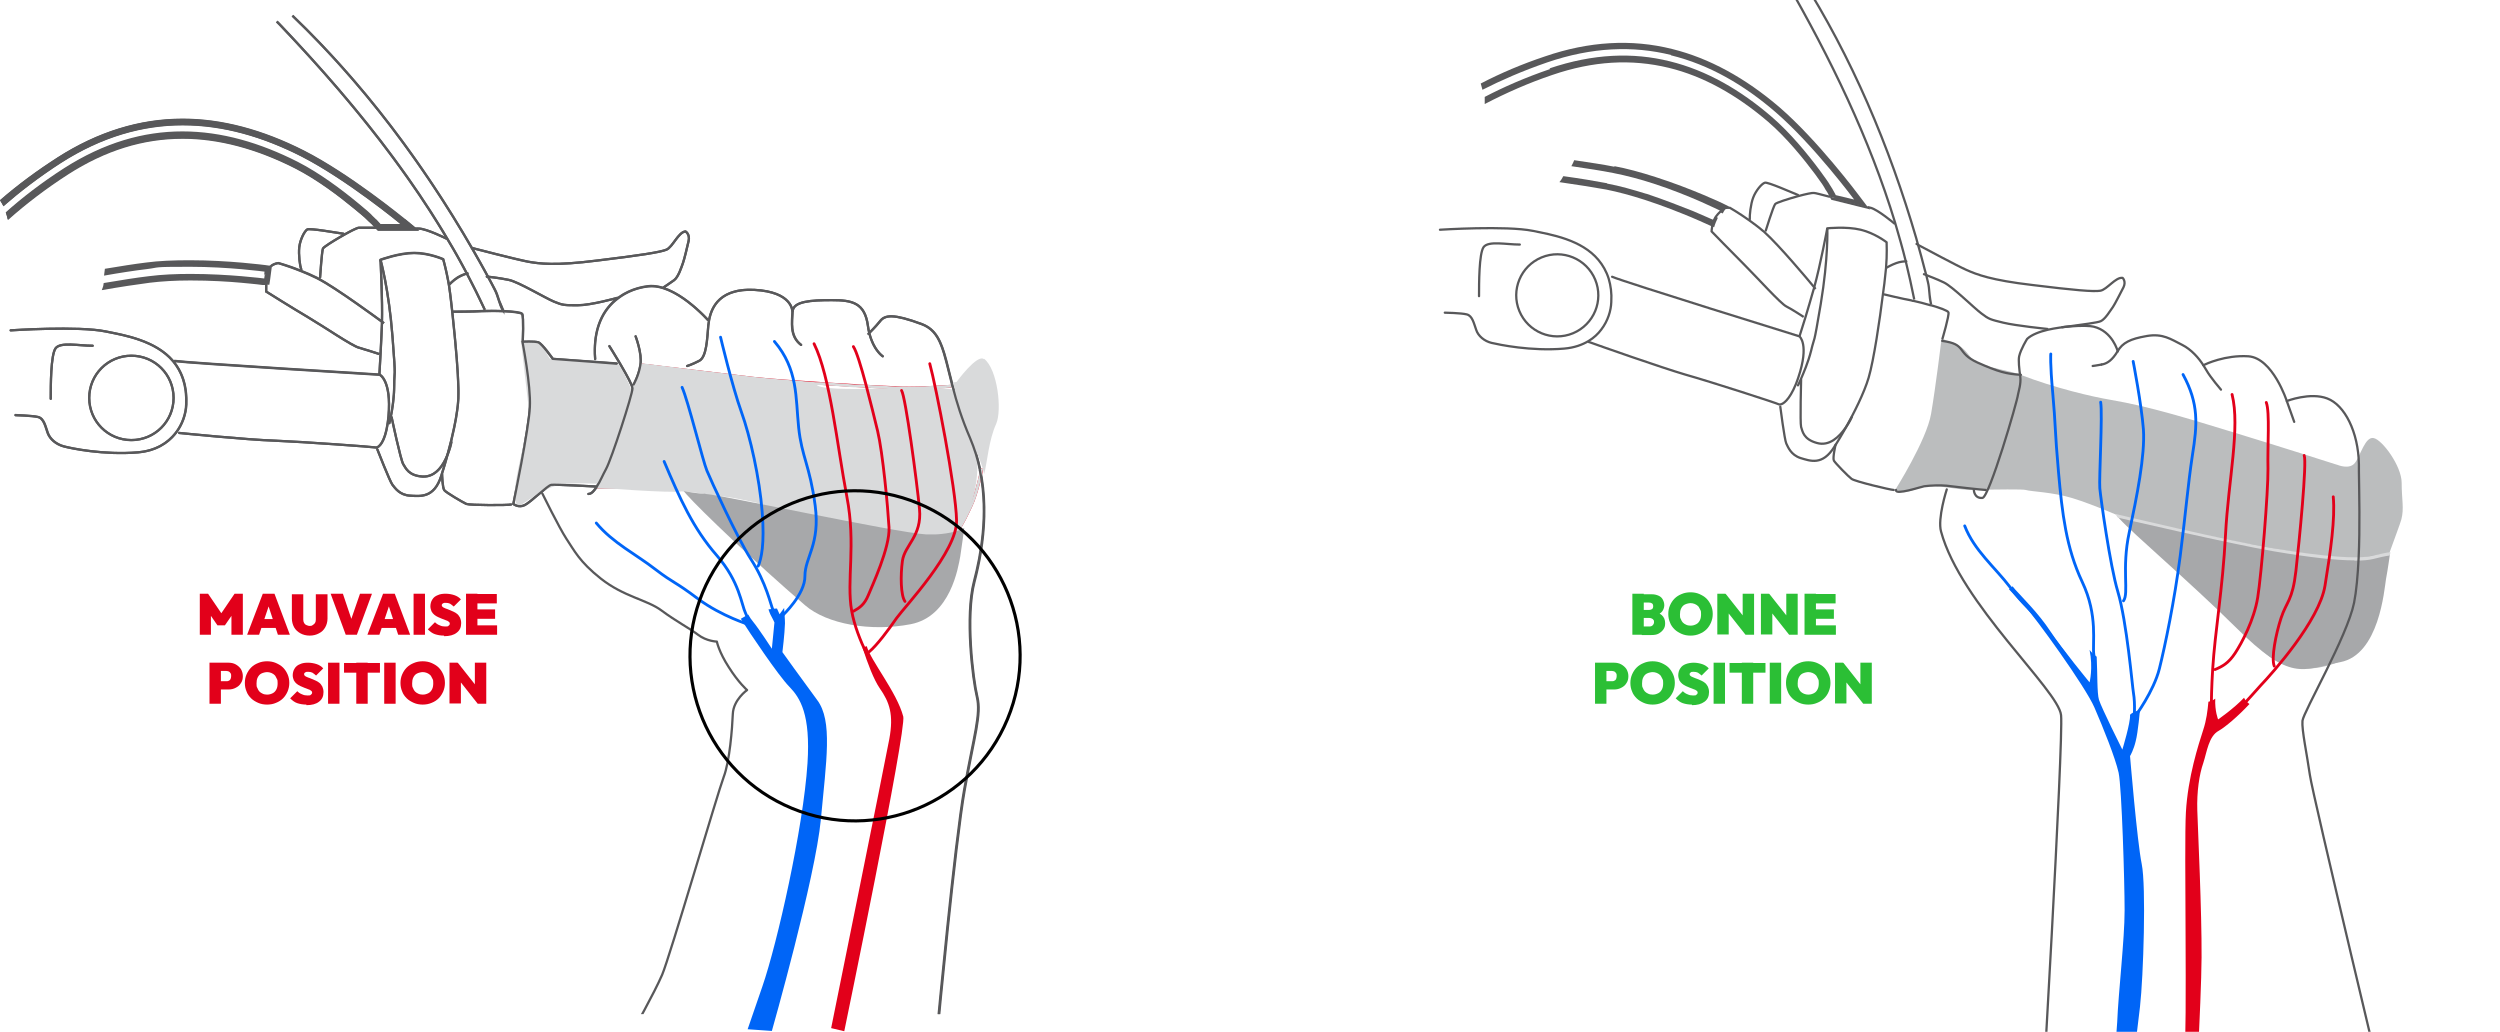 <?xml version="1.0" encoding="UTF-8"?>
<svg xmlns="http://www.w3.org/2000/svg" version="1.1" xmlns:xlink="http://www.w3.org/1999/xlink" viewBox="0 0 877.1 362">
  <defs>
    <style>
      .cls-1, .cls-2, .cls-3, .cls-4, .cls-5, .cls-6, .cls-7, .cls-8, .cls-9, .cls-10, .cls-11, .cls-12 {
        fill: none;
      }

      .cls-1, .cls-2, .cls-3, .cls-7, .cls-9, .cls-11 {
        stroke-linecap: round;
      }

      .cls-1, .cls-3, .cls-12 {
        stroke: #e2001a;
      }

      .cls-1, .cls-6, .cls-9, .cls-12 {
        stroke-width: 1px;
      }

      .cls-2, .cls-8, .cls-10, .cls-11 {
        stroke: #58585a;
      }

      .cls-2, .cls-10 {
        stroke-width: .8px;
      }

      .cls-2, .cls-11 {
        stroke-linejoin: round;
      }

      .cls-3, .cls-7 {
        stroke-width: 1px;
      }

      .cls-13 {
        fill: #e2001a;
      }

      .cls-4 {
        stroke: #000;
        stroke-width: 1.1px;
      }

      .cls-14 {
        fill: #2bbf35;
      }

      .cls-15 {
        fill: #d9dadb;
      }

      .cls-6 {
        stroke: #d9dadb;
      }

      .cls-16 {
        clip-path: url(#clippath-1);
      }

      .cls-7, .cls-9 {
        stroke: #0065f7;
      }

      .cls-17 {
        clip-path: url(#clippath-3);
      }

      .cls-18 {
        fill: #0065f7;
      }

      .cls-19 {
        fill: #bbbdbe;
      }

      .cls-8, .cls-11 {
        stroke-width: .8px;
      }

      .cls-20 {
        fill: #58585a;
      }

      .cls-21 {
        clip-path: url(#clippath-2);
      }

      .cls-22 {
        fill: #a7a8aa;
      }
    </style>
    <clipPath id="clippath-1">
      <rect class="cls-5" y="4.6" width="350.4" height="351.2"/>
    </clipPath>
    <clipPath id="clippath-2">
      <rect class="cls-5" y="4.6" width="350.4" height="351.2"/>
    </clipPath>
    <clipPath id="clippath-3">
      <rect class="cls-5" y="4.6" width="350.4" height="351.2"/>
    </clipPath>
  </defs>
  <!-- Generator: Adobe Illustrator 28.6.0, SVG Export Plug-In . SVG Version: 1.2.0 Build 709)  -->
  <g>
    <g id="Calque_1">
      <path class="cls-19" d="M681.5,118.8c1.5.8,2,1.2,3.9,1.8,5.5,1.7,4.6,5.2,9.4,7.1,3.6,1.4,10.1,2.3,14.1,3.8,12.2,4.7,25.2,7.7,31.7,8.8,13.5,2.3,27,6.5,42.7,11.3,15.8,4.8,35.8,11.2,35.8,11.2l1,.3s4.2,1.8,6.1-.7c1.9-2.4,3.6-9.4,6.6-8.7,3,.6,9.8,9.8,9.8,15.7,0,5.9.9,8.9-.1,12.8-1.1,3.9-7.1,18.3-6.5,20.8.6,2.5-2.1,18.7-7.6,24.2-5.5,5.5-22.3,12.7-34.4,1.3-12.1-11.4-41.2-40.7-41.1-42.4,0-1.7-6.2-3.7-6.2-3.7,0,0-12.2-5.4-19.5-7.6-7.2-2.2-14.5-2.3-16.5-2.9-1-.3-9.7-.2-19.4,0-3.2,0-12.3-1.6-14.2-1.6-2,0-2.5.4-5.7,1.6-3,1.2-5.9.1-6.5,0,0,0,11-17.4,12.6-26.7,1.6-9.3,3.7-26.5,3.7-26.5"/>
      <path class="cls-22" d="M749.5,182.8c1.7.5,68.3,14.7,76,12.9.3,0,3,0,3,0,0,0,6.3-1.4,10-1.4,0,0-.7,5.2-1.4,8.9-.6,3.7-2.4,26.5-16,29.1-13.6,2.7-17.2,7.2-36.9-12.4-16.2-16-35.7-32.5-40.6-37.9-.8-.9-.9-1.1-.9-1.1,0,0,5.2,1.4,6.9,1.8"/>
      <path class="cls-15" d="M826,196.6c-6.3,0-15.5-1-28.4-3.2-14.8-2.5-54.6-11.8-54.6-11.8l-.9-1.3s39.5,9.5,55.7,12.1c18.3,3,29.2,3.8,34.5,2.6,4.2-1,5.5-1.2,5.9-1.2.4,0,.5,0,.5,0l-.3,1.1s-1.4.1-5.7,1.2c-1.6.4-3.8.6-6.6.6"/>
      <path class="cls-18" d="M737.4,127.9s0,0,0,0c0,0,0,0,0,0,0,0,0,0,0,0"/>
      <path class="cls-18" d="M747.4,265.1s1.2-2.1,1.9-5.1c.8-3,1.5-11,1.5-11,0,0-3.5,1.2-3.5,1.9.2,2.6-2.7,12.1-2.7,12.1,0,0-7.3-14.6-8.2-17.5-.7-2.3-.5-9.1-.8-15.1-1-.7-1.8-1.5-2.5-2.4,1.3,6.4,0,11.4,0,11.4,0,0-9.8-11.9-13.8-18-4-6.1-9.6-11.6-12.3-14.6-.3-.4-.6-.7-.9-1.1-.4.4-.9.7-1.3,1,2.5,2.7,4.7,5,5.7,6.1,3.5,3.7,21.1,28,24.3,35.4,3.2,7.4,7.3,17.6,8.5,22.9,1.1,5.3,2.1,38.1,2.1,48.3,0,10.2-2.2,29-2.6,39.2-.5,10.2-4.3,38.4-4.3,38.4l6.9-.5s4.2-32.7,5.4-43.3c1.2-10.6,2.2-42.3.6-50.1-1.6-7.8-4.1-37.9-4.1-37.9"/>
      <path class="cls-20" d="M655.5,72.6l.7.9-13.7-3.4-.5-.9-.2-.3c.6.2,1.2.3,1.8.5,4.4,1.2,9.7,2.6,11.9,3.2"/>
      <path class="cls-20" d="M602.1,76.1l.6.3c-.5,1-1,2.2-1.3,3.3l-.6-.2c.2-.9.5-2.1,1-2.9.1-.2.2-.3.3-.5"/>
      <path class="cls-20" d="M566.4,58.3c4.3.8,9.1,2.1,14.4,3.8,12.8,4.1,24,9.4,24.1,9.5l1.8.9c-.3,0-.5.2-.8.4-.3.2-.5.4-.7.7-.3.3-.5.8-.8,1.3l-.8-.4h0s.3-.4.3-.4c0,0-11.1-5.6-23.8-9.7-4.6-1.5-9.5-2.8-14.1-3.7-4-.8-9.2-1.6-14.7-2.4.4-.7.7-1.4,1-2.1,5.3.8,10.2,1.5,14.1,2.3"/>
      <path class="cls-20" d="M563.8,64.4c4.5.8,9.2,2.2,13.8,3.6h.1c6.3,2.1,12.1,4.4,16.4,6.1,4.3,1.8,7,3.1,7.1,3.1l.6-1.3h.3c-.1.3-.2.5-.3.7-.5.8-.8,1.9-1,2.9h-.3c0-.1-.1-.1-.4-.3-2.6-1.2-5.2-2.3-6.8-3-3.9-1.6-9.8-4-16.3-6.1h0c-5-1.6-9.5-2.8-13.5-3.6-4.4-.8-10.3-1.7-16.4-2.6.4-.5.8-1,1.1-1.6,0-.2.2-.3.3-.5,5.8.8,11.2,1.7,15.4,2.5"/>
      <path class="cls-20" d="M586.3,19.3c-13.3-3.3-27.7-2.8-43.5,2.6-8.7,3-16.2,6.3-22.7,9.6-.2-.7-.4-1.5-.6-2.2,7.1-3.7,14.7-6.9,22.5-9.5,15.4-5.3,30.4-6.2,44.7-2.6h0c12.9,3.2,25.6,10.1,37.7,20.5,13.3,11.5,27.3,30.2,27.9,31l3.1,4.1c-2.2-.6-7.5-2-11.9-3.2l.3-1.2,6.7,1.6s-14.2-19.1-27.5-30.6c-11.1-9.6-23.3-16.7-36.8-20h0Z"/>
      <path class="cls-20" d="M543.6,24c15.4-5.2,29.3-5.7,42.2-2.5,13,3.2,24.9,10.1,35.8,19.5,6.5,5.6,12.4,12.8,16.8,18.7,4.3,5.9,2.6,3.7,4.5,6.6l1.1,2-.3,1.2c-.6-.2-1.2-.3-1.8-.5l-.8-1.5c-.7-1-.9-1.4-1.1-1.8-.3-.5-.5-.9-3.2-4.6-3.9-5.2-9.9-12.7-16.4-18.3-11.3-9.7-23-16.1-34.9-19-13.2-3.2-26.6-2.4-40.9,2.5-8.3,2.8-16.2,6.3-23.7,10.2,0-.8,0-1.7,0-2.5,6.5-3.4,14.2-6.8,23-9.8"/>
      <circle class="cls-2" cx="546.4" cy="103.6" r="14.4" transform="translate(1.9 217) rotate(-22.5)"/>
      <path class="cls-2" d="M505.2,80.6s23.2-1.5,32.6.4c6.3,1.3,17,3,23,10.2,1.5,1.8,2.8,4,3.6,6.6.7,2.4,1.1,5,.9,8.2-.1,3-1.2,6.6-3.5,9.6-1.1,1.5-2.6,2.9-4.4,4-2.3,1.4-5.1,2.4-8.6,2.7-11.7,1-22.9-1.4-25.5-2-2.5-.6-4.7-2.4-5.4-4.6-.8-2.2-1.3-4.9-3.3-5.4-2-.5-7.7-.6-7.7-.6"/>
      <path class="cls-2" d="M533.2,85.8c-4.8,0-11-1.4-12.7.9-1.6,2.3-1.6,12.8-1.6,17.2"/>
      <path class="cls-2" d="M557.4,120s.1,0,.4.1c3.3,1.2,24.9,8.8,33.4,11.3,9.2,2.6,32.4,10.1,33,10.5,0,0,0,0,.1,0,0,0,.1,0,.2,0,.9,0,3.2-1.3,5.6-7.2.3-.7.5-1.4.8-2.2,4-11.8.4-14.5.4-14.5,0,0-61.6-19.1-65.7-20.9"/>
      <path class="cls-2" d="M672.4,85.6s.2,0,.5.3c2.5,1.3,13.8,7.4,17,8.8,3.6,1.6,8.6,3.6,23.2,5.3,14.5,1.8,21.5,2.4,23.8,2,2.3-.4,5.4-4.9,7.8-4.5,0,0,1.3,1.2.3,3.3-1.1,2.1-2.9,5.7-3.7,6.9-.9,1.2-2.7,4.3-4.3,5-1.1.5-6.7,1.2-10.3,1.7-1.9.2-3.2.4-3.2.4"/>
      <path class="cls-2" d="M718.3,115.4s-11-1.1-15.5-2.2c-4.5-1.1-5-1.2-7.6-3.2-2.6-1.9-10.1-9.4-13.2-10.9-2.3-1.1-4.9-2.1-6.2-2.6-.2,0-.3-.1-.4-.2-.2,0-.4-.1-.4-.1"/>
      <path class="cls-2" d="M624.6,142.7s1.5,11.7,2.1,12.9c.6,1.2,1.6,4,5,5.1,3.4,1,7.7,2.8,11.9-4,.1-.2.2-.4.4-.6,1-1.6,2.2-3.6,3.5-5.9,3-5.4,6.5-12.3,8.1-17.7,1.8-6.1,3.9-20.3,5-29.2.4-2.8.7-5.2.8-6.5.1-.9.2-1.9.3-2.8.4-4.7.2-9,.2-9,0,0-4.1-3.2-9.1-4.4-5-1.2-11.7-.5-11.7-.5,0,0,.4,10.3-2.3,26.5-2.7,16.1-2,10.6-3.4,16.5-1,4-2.7,7.9-3.7,10.2-.5,1.2-.9,1.9-.9,1.9"/>
      <path class="cls-2" d="M631.9,133.2s-.4,15.1,0,16.6c.5,1.5.8,4.3,5.5,5.6,4.4,1.3,7.9-2.2,10-5.2,1.5-2,2.3-3.9,2.3-3.9"/>
      <path class="cls-2" d="M668.8,91.7s0,0-.2,0c-.5,0-2,.1-3.3.6-1.7.6-3.4,1.6-3.4,1.6"/>
      <path class="cls-2" d="M664.4,171.9c-1,0-13.7-3-14.8-3.9-1.1-.8-5.7-5.5-6.2-6.4-.5-.9.6-5.6.6-5.6"/>
      <path class="cls-2" d="M681.5,118.8s2.4-8.1,2.1-9.2c-.2-.6-3-1.6-6.1-2.5,0,0-.2,0-.2,0-2.1-.6-4.3-1.2-5.8-1.5-.4,0-.7-.1-.9-.2-2.9-.5-9.5-2.1-9.5-2.1"/>
      <path class="cls-2" d="M641.8,69c-2.7-.7-4.9-1.3-5.4-1.3-.6-.1-2.9.4-5.5,1.1-3.6,1-7.7,2.3-8.1,2.8-.7.9-3.3,9.3-3.3,9.3"/>
      <path class="cls-2" d="M664.6,78.4s-5.7-4.8-8.3-5.5c-.2,0-.4-.1-.8-.2"/>
      <path class="cls-2" d="M630.8,68.4c-2-.8-10.6-4.6-11.6-4.3-1.1.3-3.2,2.8-4.1,5.2-.9,2.3-1.3,6.3-1.2,7.6"/>
      <path class="cls-10" d="M631.7-8.2c18,28.3,31.2,59.6,40.6,91.8.2.7.4,1.5.6,2.2.8,2.8,1.6,5.7,2.3,8.5.2.7.4,1.4.6,2.2.2.8.4,1.7.6,2.5.6,2.4.4,4.9,1,7.3,0,.2,0,.3.1.5-.2-1.1-.4-2.2-.5-3.2"/>
      <path class="cls-10" d="M671.6,105.1c-.9-4.5-1.9-9-3-13.5-1.1-4.5-2.4-8.9-3.7-13.4h0c-9-29.7-22.8-57.9-38.2-84.7-.2-.4-.4-.7-.6-1.1"/>
      <path class="cls-10" d="M641.1,80s-2.5,13.3-4.6,20.8c0,.2-.1.5-.2.7-.9,3.2-2,6.9-2.9,9.9-1.2,3.8-2.1,6.7-2.1,6.7"/>
      <path class="cls-10" d="M632.8,111.2s-4.1-2.7-6.1-3.7c-2-1-10.1-10-14.6-14.5-4.5-4.5-11.6-11.8-11.6-11.8,0,0,0-.8.2-1.8.2-.9.5-2.1,1-2.9.1-.2.2-.3.3-.5.4-.6,1-1.2,1.5-1.7.7-.8,1.4-1.3,1.4-1.3"/>
      <path class="cls-10" d="M637,101.4s-.2-.2-.5-.6c-2.3-2.8-12.3-14.7-17.4-19.3-.2-.2-.4-.4-.6-.5-1.6-1.4-3.3-2.6-4.8-3.7h0c-3.8-2.7-6.8-4.4-6.8-4.4,0,0-.4,0-.9,0-.5,0-1.1.1-1.7.4"/>
      <path class="cls-2" d="M773,128.1s0,0,0,0"/>
      <path class="cls-2" d="M838.4,391.8s-27-112.8-28-119.9c-1-7.1-2.9-15.9-2.6-19,.3-3.1,15.7-29.6,18.1-41.4.8-4,1.3-9.6,1.6-15.7,0,0,0,0,0,0,.5-10.6.2-22.8.1-30.5,0-.8,0-1.6,0-2.4-.2-11.4-5-20.8-11.1-23.1-6-2.3-14.2.9-14.2.9,0,0-4.9-15.1-13.5-15.7-8.1-.5-14.9,2.7-15.7,3.1"/>
      <line class="cls-2" x1="802.3" y1="140.7" x2="804.9" y2="148"/>
      <path class="cls-2" d="M737.3,127.9c-1.5.3-3.1.5-3.1.5"/>
      <path class="cls-2" d="M779.2,136.7s-3.7-4.3-5.1-6.8c-.3-.5-.7-1.1-1.1-1.8h0c-1.6-2.5-4.2-5.5-7.4-7.1-4-2-6.8-4.1-12.5-3.1-5.7,1-8.4,2.3-10.2,5.4-1.8,3-3.5,4.1-5.1,4.5-.2,0-.3,0-.5.1"/>
      <path class="cls-2" d="M715.9,398s8.1-138.3,7.2-147.1c-.9-8.8-35.3-39.2-42.1-64.4-1.3-4.6,2-14.8,2-14.8"/>
      <path class="cls-2" d="M743,123.3s-1.8-7.1-8.5-8.7c-1.2-.3-4.3-.4-7.9-.1-2.6.2-5.5.6-8.2,1.2-2.9.7-5.6,1.7-7.2,3.2,0,0-2.2,3.5-2.8,6.1-.3,1.4,0,4.4.4,7.2.3,2.4-.6,5.1-.8,6.2-.2,2.2-10.1,36.2-12.5,36.3-3,.2-3-2.9-3-2.9"/>
      <path class="cls-13" d="M787.3,244.8c-3.7,3.9-9.1,7.6-9.1,7.6,0,0-1.2-2.9-1-7.3-.7.6-1.6.9-2.4,1.1-.3,3.2-.7,6.5-1.8,9.8-1.7,5.3-5.4,16.6-6.1,29-.7,12.3.6,73.9-.6,88.6-1.2,14.7-1.8,21.2-1.8,21.2l5.3-.4s2.5-42.4,2.6-58.5c.1-16.2-1.3-45-1.5-51.6-.2-6.6.7-12.6,2.1-16.6,1.3-4,1.9-9.4,5.4-11.3,2.3-1.3,6.8-5.1,10.8-9.4-.7-.5-1.4-1.2-1.8-2"/>
      <path class="cls-3" d="M782.2,251.3c3.7-2.3,6.7-6.2,11-10.9,4-4.2,20.5-22.6,22.5-34.9,2-12.3,3.6-23.6,2.9-31.2"/>
      <path class="cls-3" d="M776,251.5s-.5-3.7.3-16.8c.8-13.1,3.5-27.9,4.5-47.1,1-19.2,5.2-37.6,2.3-49.2"/>
      <path class="cls-3" d="M797.9,233.7c-1.1-2.7.5-11.1,2.4-16.9,1.9-5.8,4-6,5.2-16.5s3.9-38.2,2.9-40.5"/>
      <path class="cls-3" d="M777.1,234.9c2.7-1.1,4.8-2.3,7.1-5.8,2.3-3.5,6.6-11.5,7.9-19.5,1.3-8.1,3.7-37.3,3.6-45.2-.2-7.9.7-19.8-.6-23.2"/>
      <path class="cls-7" d="M749.1,251.3s6.5-8.7,8.5-16.7c2-8,5.3-23.9,7.3-39.5,2-15.6,2.7-24.9,4.3-35.5,1.7-10.6,2.3-17.9-3.3-28.2"/>
      <path class="cls-7" d="M734.6,239.5s.6-5.7,0-9.8c-.6-4,1.6-13.6-4.1-25.6-5.6-11.9-7-23.9-8.3-38.5-1.3-14.6-1-16.6-2-27.5-1-11-.7-13.9-.7-13.9"/>
      <path class="cls-7" d="M731.4,239.3s-6.6-9.6-13.6-18.6c-7-9-7.1-7.4-12.5-14.6-5.4-7.1-12.7-13-16-21.6"/>
      <path class="cls-7" d="M748.7,252.4s.5-5.3-.2-9.3c-.4-2.2-2.3-24.9-5.5-35.6-2.7-9-6-32.8-6.3-36.2-.3-3.3,1-25.9.3-30.2"/>
      <path class="cls-7" d="M745,210.8c2-2.7-.7-11.3,2-23.9,2.7-12.6,5.6-27.2,5-36.2-.7-9-3.6-23.9-3.6-23.9"/>
      <path class="cls-2" d="M696.7,171.9c-1,0-12.4-1.3-13.8-1.5-2-.2-5.6-.1-7.8.2-.9.1-10.3,3.3-9.9,1.3"/>
      <path class="cls-2" d="M709,131.5c-5-.3-7.8-1-15.2-4.3-7.7-3.5-3.5-6.4-12.4-7.6"/>
      <rect class="cls-5" x="503" width="340.8" height="362"/>
      <g class="cls-16">
        <path class="cls-12" d="M333.7,135.5s-10.5.8-17.4.6c-6.9-.2-41.8-2.2-52.1-3.4-10.3-1.2-39.4-4.7-39.4-4.7M209.5,171s28.3-.4,37.8,1c9.5,1.4,23.6,4,35.9,9.9,14.9,7.2,32,14.8,41.5,12.8,9.5-2,13.7-12.6,15.9-17.1,2.2-4.5,3.9-13.2,3.9-13.2"/>
        <path class="cls-11" d="M120.5,82c-2.2-.3-11.7-2-12.7-1.5-1,.6-2.5,3.6-2.8,6.2-.3,2.6.2,6.6.7,7.8M156.6,83.7s-6.8-3.4-9.6-3.5c-2.8-.1-19.6-.4-21.1-.3-1.5.1-12.1,6.3-12.6,7.3-.4,1-1,10.1-1,10.1M183.4,119.8s.4-8.6-.2-9.7c-.6-1-11-1.2-14-1-3,.2-10,.2-10,.2M179.3,177c-1,.3-14.4.3-15.7-.2-1.3-.6-7.1-4-7.7-4.8-.7-.8-.8-5.7-.8-5.7M164,95.9s-1.8.5-3.4,1.5c-1.6,1-3,2.5-3,2.5M32.5,121.3c-4.9,0-11.3-1.4-13,.9-1.7,2.3-1.7,13.1-1.7,17.7M3.8,115.9s23.8-1.6,33.4.4c9.6,2,29,4.9,28.2,25.6-.3,6.6-4.9,15.7-16.9,16.8-12,1-23.5-1.4-26.1-2.1-2.6-.7-4.8-2.5-5.6-4.7-.8-2.2-1.3-5.1-3.4-5.6-2.1-.5-7.9-.6-7.9-.6M60.9,139.6c0,8.2-6.6,14.8-14.8,14.8s-14.8-6.6-14.8-14.8,6.6-14.8,14.8-14.8,14.8,6.6,14.8,14.8ZM137.4,146.4s3.2,15.2,4.1,16.5c.9,1.4,1.9,4,6.8,4.3,7.8.3,10.1-12.1,10.1-12.1M132.4,157.7s4.4,11.3,5.3,12.4c.9,1.1,2.5,3.6,6.2,3.8,3.6.2,8.4.9,10.9-6.9,1.9-5.8,5.6-18.6,6-27.1.4-8.6-2.2-31.3-2.9-37.1-.7-5.8-2.4-11.8-2.4-11.8,0,0-4.9-2.2-10.2-2.2s-11.8,2.4-11.8,2.4c0,0,2.9,10.2,4.2,26.9,1.3,16.7.6,11,.6,17.3,0,6.4-1.7,13.1-1.7,13.1M209.3,170.7s-14.7-.8-15.9-.6c-1.3.2-7.1,6-9.3,7.1-2.2,1.1-4-.4-4-.4,0,0,5.5-26.6,5.8-34,.4-7.5-2.5-22.9-2.5-22.9,0,0,4.2-.2,5.5.2,1.3.4,5.1,5.8,5.1,5.8l22.4,1.6M216.6,104.5s-9.2,2.6-13.9,2.6-5.3,0-8.4-1.3c-3.1-1.3-12.4-6.9-15.8-7.6-3.5-.7-7.7-1.2-7.7-1.2M165.6,87s15.6,4.1,19.6,4.8c4,.7,9.5,1.5,24.4-.4,14.9-1.8,22-2.9,24.2-3.8,2.2-.9,4.2-6.2,6.7-6.4,0,0,1.6.9,1.1,3.3-.5,2.4-1.5,6.4-2,7.8-.5,1.5-1.6,4.9-3.1,6-1.5,1.1-3.8,2.6-3.8,2.6M62.9,151.9s23.7,2.4,33.5,2.7c9.8.4,34.8,2.2,35.5,2.4.7.2,3.6-1.5,4.4-10.9,1.1-12.7-3.1-14.6-3.1-14.6,0,0-67.3-4.1-71.9-4.8M223,118s2.3,6,1.7,9.9c-.6,3.9-2.4,7-2.4,7M213.8,121.4s8.1,12.9,8.1,14.9-7.3,24.7-9.3,28.3c-2,3.6-3.9,8.7-6.2,8.7M190.3,173.2s5.8,11.8,8.4,15.8c2.7,4,4.5,8,12.1,14,8.1,6.4,16.2,7.4,21.3,11.2,5.1,3.8,9.8,6.2,12.8,8.5,3,2.3,6.6,2.4,6.6,2.4,0,0,.7,3.6,4.2,9,3.4,5.4,6.4,8,6.4,8,0,0-4.8,3.4-5,8.4-.2,5-1.1,16.6-3.2,22.1-2.1,5.5-18.9,63.1-21.6,69.4-2.7,6.3-10.4,20-10.4,20M248.3,112.2s-11.5-13-21-11.8c-9,1.1-19.9,7.8-18.5,25.5M278,109.3s.2-6.9-13.3-7.6c-13.6-.7-15.8,7.8-16.2,12.5-.4,4.7-.6,11.1-3.2,12.4-2.5,1.3-4.2,1.8-4.2,1.8M309.7,125s-4.1-2.6-5.2-10.7c-1.1-8.1-5.5-9-12.7-9-7.2,0-13.6.4-13.7,4-.1,3.6-1.1,8.6,3,11.7M304.7,117.1s2.3-2.2,4.1-4.4c1.7-2.2,4.6-2.7,14.6,1,10,3.7,7.2,16.9,17,39.9,7.9,18.6,4.7,38.2,1.5,50.5-3.2,12.2-.5,34.2,1,40.4,1.5,6.2-1,13.4-4.4,32.4-3.4,19-9.4,83.3-9.4,83.3"/>
        <path class="cls-8" d="M134.7,113.4s-16.8-12.5-23.5-15.8c-6.7-3.3-13.6-5.3-13.6-5.3,0,0-2.8.3-3.6,2.5-.8,2.2-.6,7.5-.6,7.5,0,0,8.9,5.6,14.5,8.9,5.6,3.3,15.8,10.3,18.1,10.8,2.2.6,7,2.2,7,2.2M133.5,91.1s.8,14.8.5,22.6c-.3,7.8-.9,17.8-.9,17.8M170.1,108.7c-17.4-37.7-43.6-70.4-72.1-100.2-.3-.3-.6-.6-.9-.9M102.6,5.5c28.8,27.6,52.3,60.8,71,96,1.3,2.4,1.6,5.2,3,7.5,0-.2-.2-.4-.2-.6,0,.2.2.4.2.6-.4-1-.9-2.1-1.3-3.1"/>
      </g>
      <path class="cls-20" d="M142.1,76.8c-.8-.6-19.3-15.8-35.4-24-14.6-7.4-28.9-11.2-42.6-11.2h0c-15.1,0-29.9,4.6-43.9,13.6C13,59.8,6.2,64.8,0,70.2c.4.7.8,1.4,1.2,2.1,5.6-4.9,12.3-10.1,20.2-15.2,14.4-9.2,28.7-13.2,42.7-13.2h0c14.2,0,28.1,4.1,41.5,10.9,16.1,8.2,34.9,23.7,34.9,23.8h-7.1l-1.5-1.7c-2.6-2.4-.3-.7-6.1-5.5-5.8-4.8-13.5-10.6-21.3-14.6-13.2-6.7-26.7-10.7-40.5-10.7-13.6,0-27.4,3.9-41.5,12.9-8.1,5.2-14.9,10.5-20.5,15.5.3.8.5,1.6.7,2.5,6.5-5.8,13.5-11.1,21.1-16,13.1-8.4,26.3-12.5,40.2-12.5,12.6,0,25.8,3.5,39.4,10.4,7.9,4,15.7,10,20.9,14.3,3.6,3,4,3.4,4.4,3.8.3.3.6.7,1.6,1.5l1.5,1.6.7.7h14.5l-5-4.1Z"/>
      <path class="cls-15" d="M345.3,125.9c4.7,3.7,6.3,18,4.2,22.8-2.6,5.7-3.1,13.2-4.2,17.6-.8-3.8-3.4-9.4-5-13.2-2.9-6.7-4.7-13.9-6-18.9l1.3-.2s7.2-9.9,9.6-8"/>
      <path class="cls-13" d="M316.9,251.3c1.2,4.8-20.7,110.5-20.7,110.5l-4.6-1.1s18.8-92.8,20.4-101.4c1.6-8.6.1-12.9-3.4-17.9-2-2.9-4.2-8.6-6-14.2l1.5-.5c1.3,5,10.6,16.2,12.8,24.7"/>
      <path class="cls-15" d="M209.5,171h-.1c0-.1,0-.2.1-.3,1.1-1.8,2.2-4.2,3.2-6.1,2-3.6,9.3-26.3,9.3-28.3s-.1-.7-.3-1.2l.6-.2s1.9-3.1,2.4-7c0,0,7.5.9,16.3,2,8.5,1,18.1,2.2,23.2,2.8,4.3.5,13,1.2,22,1.8,0,4.5,47.7-.7,49.7,3,16.2,30.3-.2,51.1-4.5,54.6-5.2,4.2-26.1.4-32.4-2.8-5.3-2.2-10.7-4.7-15.8-7.2-6.8-3.3-20.9-6.2-17.8-5.6,5.3,1-2.1-.6-5.1-1.2-4.9-1.1-8.9-1.3-12.8-1.9-1.9-.3-5.4-.9-8.3-1-3.7.7-29.7-1.3-29.7-1.3"/>
      <rect class="cls-5" y="4.6" width="350.4" height="351.2"/>
      <path class="cls-20" d="M147.1,81h-14.5l-.7-.7-.3-.3c.6,0,1.3,0,1.9,0,4.7,0,10.3.2,12.7.3l.9.7Z"/>
      <path class="cls-20" d="M142.1,76.9l4.1,3.4c-2.4,0-8-.2-12.7-.3v-1.3h7.1s-18.9-15.6-34.9-23.8c-13.4-6.8-27.3-10.9-41.6-10.9h0c-14,0-28.3,4-42.7,13.2-7.9,5.1-14.6,10.3-20.2,15.2-.3-.7-.7-1.4-1.2-2.1,6.2-5.4,13-10.4,20.1-15,14.1-9,28.8-13.6,43.9-13.6h0c13.7,0,28,3.8,42.6,11.2,16.1,8.2,34.6,23.4,35.4,24.1"/>
      <path class="cls-20" d="M132,77l1.6,1.7v1.3c-.7,0-1.3,0-2,0l-1.2-1.3c-.9-.8-1.3-1.2-1.6-1.5-.4-.4-.7-.8-4.4-3.8-5.2-4.3-12.9-10.2-20.9-14.3-13.6-6.9-26.9-10.4-39.4-10.4-13.9,0-27.1,4.1-40.2,12.5-7.6,4.9-14.6,10.2-21.1,16-.2-.8-.4-1.7-.7-2.5,5.6-5,12.5-10.3,20.5-15.5,14-9,27.9-12.8,41.4-12.8s27.3,4,40.5,10.7c7.8,4,15.5,9.8,21.3,14.6,5.8,4.8,3.5,3.1,6.1,5.5"/>
      <path class="cls-20" d="M95.4,93.3l-.3,2.3-.3,2.3-.3,2h-1.1c0-1.1,0-2.5.2-3.6,0-.6.2-1.1.4-1.5.2-.7.7-1.1,1.1-1.5h.2Z"/>
      <path class="cls-20" d="M93.1,93l2.1.3c-.5.3-.9.8-1.1,1.5-.2.4-.3.9-.4,1.5h-1c0-.1.1-1,.1-1,0,0-12.5-1.7-26.2-1.7s-10.2.2-15,.8c-4.2.5-9.5,1.3-15.1,2.3.1-.8.2-1.6.3-2.4,5.4-.9,10.4-1.7,14.5-2.2,4.4-.6,9.6-.8,15.3-.8,13.8,0,26.4,1.7,26.5,1.7"/>
      <path class="cls-20" d="M92.7,96.2h1c-.2,1.3-.2,2.6-.2,3.8h-.9s-.2,0-.4,0c-2.9-.4-5.8-.6-7.6-.8-4.3-.4-10.8-.8-17.8-.8h0c-5.4,0-10.2.3-14.3.8-4.6.6-10.6,1.5-16.8,2.6.2-.6.5-1.2.6-1.9,0-.2,0-.4.1-.6,5.9-1,11.5-1.9,15.8-2.4,4.6-.6,9.7-.8,14.6-.8h.1c6.7,0,13.2.4,17.9.8,4.8.4,7.9.8,7.9.8l.2-1.4Z"/>
      <path class="cls-15" d="M182.8,119.8s-2.8-.3,6,.2c1.4,0,3.6,5.9,4.3,5.9,4.4,0,14.9,1.4,24,2,.9,1.4,2.6,4.1,4.1,8.1,1.6,4.2-6.4,33.9-11.9,33.7-14.6-.6-15.9.4-27.2,7.9-5.3-2.2,5.3-29.8,3.3-35.1"/>
      <path class="cls-11" d="M343.8,165.2s0,0,0-.1"/>
      <g class="cls-21">
        <path class="cls-6" d="M333.7,135.5s-2.9.2-6.6.4c-3.4.2-7.6.3-10.9.2-.3,0-.6,0-1,0h-1.3c-2.8-.2-7.2-.4-12.1-.7h-2.1c-3.7-.3-7.7-.6-11.7-.8h-1.8c-9.1-.7-17.7-1.4-22-1.9-5.1-.6-14.7-1.8-23.2-2.8-8.7-1.1-16.3-2-16.3-2M209.5,171s16.4-.2,28.4.3M239.9,171.4c2.9.2,5.5.4,7.4.6,3.9.6,8.5,1.3,13.4,2.5l1.7.4c6.8,1.6,14,3.8,20.8,7.1,5.1,2.5,10.5,5,15.8,7.2M298.9,189.1c4.5,1.8,11.7,4.3,15.6,5.2l.9.2c3.1.5,7,.7,9.3.2,9.5-2,13.7-12.6,15.9-17.1,1.6-3.2,2.9-8.7,3.5-11.5.2-1.1.3-1.7.3-1.7"/>
        <path class="cls-11" d="M132.4,157.7s4.4,11.3,5.3,12.4c.9,1.1,2.5,3.6,6.2,3.8,3.6.2,8.4.9,10.9-6.9,0-.2.2-.5.2-.7.6-1.8,1.3-4.2,2-6.8,1.7-6.2,3.5-13.9,3.8-19.6.3-6.5-1.1-21.2-2.1-30.4-.3-2.9-.6-5.3-.8-6.7-.1-1-.3-1.9-.4-2.9-.8-4.8-2-9-2-9,0,0-4.9-2.2-10.2-2.2s-11.8,2.4-11.8,2.4c0,0,2.9,10.2,4.2,26.9,1.3,16.7.6,11,.6,17.3,0,4.2-.7,8.5-1.2,11-.3,1.3-.5,2.1-.5,2.1M209.3,170.7s-14.7-.8-15.9-.6c-1.3.2-7.1,6-9.3,7.1-2.2,1.1-4-.4-4-.4,0,0,5.5-26.6,5.8-34,.4-7.5-2.6-22.9-2.6-22.9,0,0,4.2-.2,5.5.2,1.3.4,5.1,5.8,5.1,5.8l14.7,1.1,7.7.6M216.6,104.5s-9.2,2.6-13.9,2.6-5.3,0-8.4-1.3c-3.1-1.3-12.4-6.9-15.8-7.6-2.8-.6-6.2-1-7.3-1.1-.2,0-.4,0-.4,0M165.6,87s15.6,4,19.6,4.8c4,.7,9.5,1.5,24.4-.4,14.9-1.8,22-2.9,24.2-3.8,2.2-.9,4.2-6.2,6.7-6.4,0,0,1.6.9,1.1,3.3-.6,2.4-1.5,6.4-2,7.8-.6,1.5-1.6,4.9-3.1,6-1.5,1.1-3.8,2.6-3.8,2.6M62.9,151.9s23.7,2.4,33.5,2.7c9.8.4,34.8,2.2,35.5,2.4,0,0,0,0,.1,0,.8,0,3-1.6,4-8.6.1-.7.2-1.5.3-2.4,1.1-12.7-3.1-14.6-3.1-14.6,0,0-67.3-4.1-71.9-4.8M223,118s2.3,6,1.7,9.9c-.6,3.9-2.4,7-2.4,7M213.8,121.5s1.6,2.5,3.4,5.5c1.7,2.9,3.6,6.2,4.4,8.1.2.5.3,1,.3,1.2,0,2-7.3,24.7-9.3,28.3-1.1,2-2.1,4.4-3.2,6.1,0,0,0,.1-.1.2-.9,1.4-1.8,2.4-2.8,2.4M248.3,112.2s-7.6-8.6-15.6-11.1c-1.8-.6-3.6-.8-5.4-.6-3.5.4-7.3,1.7-10.5,4.2-5.1,3.8-8.8,10.5-8,21.3M278,109.3h0c0-.4-.2-6.9-13.3-7.6-11.9-.6-15,5.8-15.9,10.6-.1.7-.2,1.3-.3,1.9-.4,4.7-.6,11.1-3.2,12.4-2.5,1.3-4.2,1.8-4.2,1.8M309.7,125s-3.2-2.1-4.7-8.1c-.2-.8-.4-1.6-.5-2.6-1.1-8.1-5.5-9-12.7-9-7.2,0-13.6.4-13.7,4M278,109.3c-.1,3.6-1.1,8.6,3,11.7M304.7,117.1s0,0,.2-.2c.6-.6,2.4-2.4,3.8-4.2,1.7-2.2,4.6-2.7,14.6,1,7,2.6,7.7,9.7,10.8,21.6,0,.2.1.4.2.6,1.3,5.1,3.1,11,6,17.7,1.6,3.8,2.8,7.6,3.5,11.4,0,.4.2.8.2,1.1,2.7,14.5.2,28.4-2.3,37.9-3.2,12.2-.5,34.2,1,40.4,1.5,6.2-1,13.4-4.4,32.4-3.4,19-9.4,83.3-9.4,83.3"/>
      </g>
      <path class="cls-22" d="M247.5,173.3c2.4-.3,66.8,13.6,77.5,14.2.3,0,3.1,0,3.1,0,0,0,6.7-.2,10.2-2.3,0,0-.8,6.2-1.4,10-.7,3.8-3.4,21.1-17.4,23.8-14,2.7-29.3,0-37-6.6-17.7-15.2-36.7-33.4-41.6-38.9-.8-.9-1-1.2-1-1.2,0,0,5.8,1.1,7.6.9"/>
      <g class="cls-17">
        <path class="cls-11" d="M120.5,82c-2.2-.3-11.7-2-12.7-1.5-1,.6-2.5,3.6-2.8,6.2-.3,2.6.2,6.6.7,7.8M156.6,83.7s-6.8-3.4-9.6-3.5c-.2,0-.5,0-.8,0M131.6,79.9c-2.9,0-5.2,0-5.7,0-.6,0-2.8,1.1-5.2,2.5-3.4,1.9-7.1,4.2-7.4,4.8-.4,1-1,10.1-1,10.1M183.4,119.8s.4-8.6-.2-9.6c-.3-.5-3.4-.9-6.7-1-2.4-.1-4.8-.1-6.4,0-.4,0-.7,0-.9,0-3,.2-10,.2-10,.2M179.3,177c-1,.3-14.4.3-15.7-.2-1.3-.6-7.1-4-7.7-4.8-.7-.8-.8-5.7-.8-5.7M164,95.9s0,0-.2,0c-.5.2-1.9.6-3.2,1.4-1.6,1-3,2.5-3,2.5M32.5,121.3c-4.9,0-11.3-1.4-13,.9-1.7,2.4-1.7,13.1-1.7,17.7M3.7,115.9s23.8-1.6,33.4.4c6.5,1.3,17.4,3.1,23.6,10.4,3,3.6,4.9,8.4,4.6,15.2-.1,3.1-1.2,6.8-3.6,9.9-2.7,3.5-7,6.4-13.3,6.9-12,1-23.5-1.4-26.1-2.1-2.6-.7-4.8-2.5-5.6-4.7-.8-2.2-1.3-5.1-3.4-5.6-2.1-.5-7.9-.7-7.9-.7M60.9,139.6c0,8.2-6.6,14.8-14.8,14.8s-14.8-6.6-14.8-14.8,6.6-14.8,14.8-14.8,14.8,6.6,14.8,14.8ZM137.4,146.4s3.2,15.2,4.1,16.5c.9,1.4,1.9,4,6.8,4.3,4.7.2,7.3-4.1,8.7-7.7,1-2.4,1.3-4.4,1.3-4.4"/>
        <path class="cls-8" d="M134.7,113.4s-.2-.2-.6-.5c-3-2.2-15.9-11.6-22.1-15-.3-.1-.5-.3-.7-.4-2-1-3.9-1.8-5.7-2.5h0c-4.4-1.8-7.9-2.7-7.9-2.7,0,0-1.4.1-2.5,1M93.4,99.9c0,1.3,0,2.4,0,2.4,0,0,8.9,5.6,14.5,8.9,5.6,3.3,15.8,10.3,18.1,10.8,2.2.6,7,2.2,7,2.2M133.5,91.1s.7,13.9.5,21.8c0,.3,0,.5,0,.8-.1,3.4-.3,7.3-.5,10.6-.2,4.1-.4,7.2-.4,7.2M170.1,108.7c-2-4.3-4.1-8.5-6.3-12.7-2.2-4.2-4.5-8.3-7-12.4-16.3-27.4-36.9-52.1-58.8-75.2-.3-.3-.6-.6-.9-.9M102.6,5.5c24.8,23.8,45.8,51.8,63,81.6,1.9,3.3,3.8,6.6,5.6,10,.8,1.5,1.6,2.9,2.3,4.4,1.3,2.4,1.6,5.2,3,7.5-.4-1-.9-2.1-1.3-3.1"/>
      </g>
      <path class="cls-18" d="M273.5,215.5s-.3-.7-.9-2c-1,0-2,.2-3,.3.3.9.6,1.6.7,1.8.9,1.6,1.4,2.8,1.4,2.8l-.9,9.2s-4.4-6.8-6.6-9.5c-.6-.7-1.2-1.6-1.7-2.5-.9.5-1.7,1-2.6,1.5,0,0,.1.2.2.3,2.9,4.6,12.9,19.5,16.8,23.5,3.9,4,7.5,9.8,6.4,26.9-1.5,22.9-10.6,63.1-15.8,78.2l-5.2,15.1,8.5.6s15.3-53.8,17.2-74.3c1.9-20.6,4.2-34.5-1.3-41.8-5.4-7.3-12.2-16.8-12.2-16.8,0,0,.8-6.5.9-10.1,0-1.6-.2-3.4-.3-5.4"/>
      <path class="cls-1" d="M299.5,214.4c2.2-1.2,3.8-2.4,5.1-5.5,1.3-3.2,7.7-16.9,7.3-23.9-.4-7.1-2.2-26.3-4-33.8-1.9-7.7-6.3-26.3-8.5-29.6M317.5,211c-1.5-2.1-1.6-9.1-.9-14.2.8-5.6,6.9-8.7,6-18.2-.9-9.5-4.9-39.5-6.3-41.6M307.7,236.2s-7.1-11.6-8.9-21.9c-1.9-10.6,1.6-23.1-1.7-40.1-3.4-17.9-5.8-42.1-11.5-53.6M304.9,228.7c2.7-2.2,6.8-7.7,9.7-11.9,2.7-3.8,21.3-23.4,21-34.2-.2-11.2-7.3-47.4-9.4-55"/>
      <path class="cls-9" d="M266,198.6c1.1-2.5,2.3-7.7,1.4-19-.9-11.8-4.2-26.5-7.3-35.1-3.2-8.9-7.3-26.2-7.3-26.2M273.3,220.6s-.6-3.6-2.1-6.6c-.8-1.7-2.3-9.4-7.8-17.9-4.7-7.3-14.2-28-15.4-31-1.3-3-6.7-24.9-8.7-29.2M263,219.2s-9.7-2.9-18.1-9.1c-8.5-6.4-8.2-5.2-14.9-10.3-6.8-5.3-15-9.3-20.8-16.3M262.6,219.1s.5-.8-1-3.9c-1.5-3.1-2.1-11.1-10.1-20.3-8.3-9.5-12.9-19.8-18.5-33M274.6,215.9s7.9-7.4,7.8-13.8c0-6.6,5.4-11.1,3.6-24.7-1.9-14.2-4.7-17-5.8-27.4-1.1-10.7-.2-20.4-8.5-30.2"/>
      <circle class="cls-4" cx="300" cy="230.1" r="57.9" transform="translate(-27.4 419.2) rotate(-67.5)"/>
      <g>
        <path class="cls-13" d="M70.1,222.7v-14.4h2.9l5.3,7.8h-1.3l5.3-7.8h2.9v14.4h-4v-7.7l.6.2-2.9,4.2h-2.6l-2.9-4.2.6-.2v7.7h-4Z"/>
        <path class="cls-13" d="M86.7,222.7l5.5-14.4h4.1l5.4,14.4h-4.2l-4-12.2h1.5l-4.1,12.2h-4.1ZM90.2,220.3v-3.1h8v3.1h-8Z"/>
        <path class="cls-13" d="M108.7,223c-1.3,0-2.4-.3-3.3-.8-.9-.5-1.7-1.2-2.2-2.1-.5-.9-.8-2-.8-3.1v-8.5h4v8.9c0,.5.1.8.3,1.2.2.3.5.6.8.7s.7.3,1.1.3.8,0,1.1-.3c.3-.2.6-.4.8-.7.2-.3.3-.7.3-1.2v-8.9h4.1v8.5c0,1.2-.3,2.2-.8,3.1-.5.9-1.2,1.6-2.2,2.1-.9.5-2,.8-3.3.8Z"/>
        <path class="cls-13" d="M121.3,222.7l-5.3-14.4h4.3l3.9,11.6h-1.9l4-11.6h4.2l-5.3,14.4h-3.8Z"/>
        <path class="cls-13" d="M128.9,222.7l5.5-14.4h4.1l5.4,14.4h-4.2l-4-12.2h1.5l-4.1,12.2h-4.1ZM132.5,220.3v-3.1h8v3.1h-8Z"/>
        <path class="cls-13" d="M145.1,222.7v-14.4h4v14.4h-4Z"/>
        <path class="cls-13" d="M155.8,223c-1.2,0-2.3-.2-3.2-.5s-1.7-.9-2.5-1.7l2.5-2.5c.5.5,1.1.9,1.7,1.1.6.3,1.2.4,1.9.4s1,0,1.2-.3c.3-.2.4-.4.4-.7s-.1-.5-.4-.7c-.2-.2-.6-.4-1-.5-.4-.2-.8-.3-1.3-.5-.5-.2-1-.4-1.4-.6-.5-.2-.9-.5-1.3-.8-.4-.3-.7-.7-1-1.2-.2-.5-.4-1.1-.4-1.8s.2-1.7.7-2.4c.4-.7,1.1-1.2,1.9-1.5.8-.4,1.8-.5,2.8-.5s2.1.2,3,.5c.9.3,1.7.8,2.3,1.5l-2.5,2.5c-.4-.4-.9-.7-1.3-1-.4-.2-.9-.3-1.5-.3s-.7,0-1,.2c-.2.1-.4.3-.4.6s.1.5.4.7c.2.2.6.3,1,.5.4.1.8.3,1.3.5.5.2,1,.4,1.4.6.5.2.9.5,1.3.8.4.3.7.8,1,1.3.2.5.4,1.1.4,1.9,0,1.5-.5,2.6-1.6,3.4-1,.8-2.5,1.2-4.4,1.2Z"/>
        <path class="cls-13" d="M163.5,222.7v-14.4h4v14.4h-4ZM166.7,211.7v-3.3h7.6v3.3h-7.6ZM166.7,217.1v-3.3h7v3.3h-7ZM166.7,222.7v-3.3h7.7v3.3h-7.7Z"/>
        <path class="cls-13" d="M73.5,246.9v-14.4h4v14.4h-4ZM76.8,241.9v-2.9h2.6c.3,0,.6,0,.9-.2.3-.1.5-.3.6-.6s.2-.6.2-1,0-.7-.2-1-.4-.5-.6-.6c-.3-.1-.5-.2-.9-.2h-2.6v-2.9h3.4c.9,0,1.8.2,2.5.6.7.4,1.3.9,1.8,1.6.4.7.7,1.5.7,2.5s-.2,1.8-.7,2.5c-.4.7-1,1.2-1.8,1.6-.7.4-1.6.6-2.5.6h-3.4Z"/>
        <path class="cls-13" d="M93.7,247.2c-1.1,0-2.2-.2-3.1-.6-.9-.4-1.8-.9-2.5-1.6-.7-.7-1.3-1.5-1.6-2.4-.4-.9-.6-1.9-.6-3s.2-2.1.6-3c.4-.9.9-1.7,1.6-2.4.7-.7,1.5-1.2,2.5-1.6.9-.4,2-.6,3.1-.6s2.2.2,3.1.6c.9.4,1.8.9,2.5,1.6.7.7,1.2,1.5,1.6,2.4.4.9.6,1.9.6,3s-.2,2-.6,3c-.4.9-.9,1.7-1.6,2.4-.7.7-1.5,1.2-2.5,1.6-.9.4-2,.6-3.1.6ZM93.7,243.7c.8,0,1.4-.2,2-.5.6-.3,1-.8,1.3-1.4.3-.6.4-1.3.4-2.1s0-1.1-.3-1.6-.4-.9-.7-1.2c-.3-.3-.7-.6-1.2-.8-.5-.2-1-.3-1.5-.3s-1.4.2-2,.5c-.6.3-1,.8-1.3,1.4-.3.6-.4,1.3-.4,2.1s0,1.1.3,1.6c.2.5.4.9.7,1.2.3.3.7.6,1.2.8.4.2,1,.3,1.5.3Z"/>
        <path class="cls-13" d="M107.5,247.2c-1.2,0-2.3-.2-3.2-.5s-1.7-.9-2.5-1.7l2.5-2.5c.5.5,1.1.9,1.7,1.1.6.3,1.2.4,1.9.4s1,0,1.2-.3c.3-.2.4-.4.4-.7s-.1-.5-.4-.7c-.2-.2-.6-.4-1-.5-.4-.2-.8-.3-1.3-.5-.5-.2-1-.4-1.4-.6-.5-.2-.9-.5-1.3-.8-.4-.3-.7-.7-1-1.2-.2-.5-.4-1.1-.4-1.8s.2-1.7.7-2.4c.4-.7,1.1-1.2,1.9-1.5.8-.4,1.8-.5,2.8-.5s2.1.2,3,.5c.9.3,1.7.8,2.3,1.5l-2.5,2.5c-.4-.4-.9-.7-1.3-1-.4-.2-.9-.3-1.5-.3s-.7,0-1,.2c-.2.1-.4.3-.4.6s.1.5.4.7c.2.2.6.3,1,.5.4.1.8.3,1.3.5.5.2,1,.4,1.4.6.5.2.9.5,1.3.8.4.3.7.8,1,1.3.2.5.4,1.1.4,1.9,0,1.5-.5,2.6-1.6,3.4-1,.8-2.5,1.2-4.4,1.2Z"/>
        <path class="cls-13" d="M115.1,246.9v-14.4h4v14.4h-4Z"/>
        <path class="cls-13" d="M120.7,236v-3.4h12.6v3.4h-12.6ZM125,246.9v-14.4h4v14.4h-4Z"/>
        <path class="cls-13" d="M134.8,246.9v-14.4h4v14.4h-4Z"/>
        <path class="cls-13" d="M148.3,247.2c-1.1,0-2.2-.2-3.1-.6-.9-.4-1.8-.9-2.5-1.6-.7-.7-1.3-1.5-1.6-2.4-.4-.9-.6-1.9-.6-3s.2-2.1.6-3c.4-.9.9-1.7,1.6-2.4.7-.7,1.5-1.2,2.5-1.6.9-.4,2-.6,3.1-.6s2.2.2,3.1.6c.9.4,1.8.9,2.5,1.6.7.7,1.2,1.5,1.6,2.4.4.9.6,1.9.6,3s-.2,2-.6,3c-.4.9-.9,1.7-1.6,2.4-.7.7-1.5,1.2-2.5,1.6-.9.4-2,.6-3.1.6ZM148.3,243.7c.8,0,1.4-.2,2-.5.6-.3,1-.8,1.3-1.4.3-.6.4-1.3.4-2.1s0-1.1-.3-1.6-.4-.9-.7-1.2c-.3-.3-.7-.6-1.2-.8-.5-.2-1-.3-1.5-.3s-1.4.2-2,.5c-.6.3-1,.8-1.3,1.4-.3.6-.4,1.3-.4,2.1s0,1.1.3,1.6c.2.5.4.9.7,1.2.3.3.7.6,1.2.8.4.2,1,.3,1.5.3Z"/>
        <path class="cls-13" d="M157.7,246.9v-14.4h2.8l1.2,3v11.3h-4ZM167.6,246.9l-8.3-10.5,1.3-3.9,8.3,10.5-1.3,3.9ZM167.6,246.9l-1-3.2v-11.2h4v14.4h-3Z"/>
      </g>
      <g>
        <path class="cls-14" d="M572.7,222.7v-14.4h4v14.4h-4ZM576,222.7v-2.9h2.6c.5,0,.9-.1,1.2-.4.3-.3.5-.7.5-1.1s0-.6-.2-.8c-.1-.2-.3-.4-.6-.5-.2-.1-.5-.2-.9-.2h-2.6v-2.8h2.5c.4,0,.8-.1,1.1-.3s.4-.6.4-1-.1-.8-.4-1c-.3-.2-.6-.3-1.1-.3h-2.5v-2.9h3.6c.9,0,1.6.2,2.3.5.7.3,1.2.8,1.5,1.4s.5,1.2.5,2-.4,1.9-1.1,2.5c-.7.6-1.8,1-3.2,1.1v-1.4c1.5,0,2.6.5,3.4,1.2s1.2,1.7,1.2,2.8-.2,1.6-.6,2.2c-.4.6-1,1.1-1.7,1.5-.7.4-1.6.5-2.6.5h-3.3Z"/>
        <path class="cls-14" d="M593.1,223c-1.1,0-2.2-.2-3.1-.6s-1.8-.9-2.5-1.6c-.7-.7-1.3-1.5-1.6-2.4-.4-.9-.6-1.9-.6-3s.2-2.1.6-3,.9-1.7,1.6-2.4c.7-.7,1.5-1.2,2.5-1.6.9-.4,2-.6,3.1-.6s2.2.2,3.1.6c.9.4,1.8.9,2.5,1.6.7.7,1.2,1.5,1.6,2.4.4.9.6,1.9.6,3s-.2,2-.6,3c-.4.9-.9,1.7-1.6,2.4-.7.7-1.5,1.2-2.5,1.6-.9.4-2,.6-3.1.6ZM593.1,219.5c.8,0,1.4-.2,2-.5.6-.3,1-.8,1.3-1.4s.4-1.3.4-2.1,0-1.1-.3-1.6-.4-.9-.7-1.2-.7-.6-1.2-.8c-.5-.2-1-.3-1.5-.3s-1.4.2-2,.5c-.6.3-1,.8-1.3,1.4s-.4,1.3-.4,2.1,0,1.1.3,1.6c.2.5.4.9.7,1.2.3.3.7.6,1.2.8.4.2,1,.3,1.5.3Z"/>
        <path class="cls-14" d="M602.5,222.7v-14.4h2.8l1.2,3v11.3h-4ZM612.4,222.7l-8.3-10.5,1.3-3.9,8.3,10.5-1.3,3.9ZM612.4,222.7l-1-3.2v-11.2h4v14.4h-3Z"/>
        <path class="cls-14" d="M617.8,222.7v-14.4h2.8l1.2,3v11.3h-4ZM627.7,222.7l-8.3-10.5,1.3-3.9,8.3,10.5-1.3,3.9ZM627.7,222.7l-1-3.2v-11.2h4v14.4h-3Z"/>
        <path class="cls-14" d="M633.1,222.7v-14.4h4v14.4h-4ZM636.4,211.7v-3.3h7.6v3.3h-7.6ZM636.4,217.1v-3.3h7v3.3h-7ZM636.4,222.7v-3.3h7.7v3.3h-7.7Z"/>
        <path class="cls-14" d="M559.6,246.9v-14.4h4v14.4h-4ZM562.9,241.9v-2.9h2.6c.3,0,.6,0,.9-.2.3-.1.5-.3.6-.6s.2-.6.2-1,0-.7-.2-1-.4-.5-.6-.6c-.3-.1-.5-.2-.9-.2h-2.6v-2.9h3.4c.9,0,1.8.2,2.5.6.7.4,1.3.9,1.8,1.6.4.7.7,1.5.7,2.5s-.2,1.8-.7,2.5c-.4.7-1,1.2-1.8,1.6-.7.4-1.6.6-2.5.6h-3.4Z"/>
        <path class="cls-14" d="M579.8,247.2c-1.1,0-2.2-.2-3.1-.6s-1.8-.9-2.5-1.6c-.7-.7-1.3-1.5-1.6-2.4-.4-.9-.6-1.9-.6-3s.2-2.1.6-3,.9-1.7,1.6-2.4c.7-.7,1.5-1.2,2.5-1.6.9-.4,2-.6,3.1-.6s2.2.2,3.1.6c.9.4,1.8.9,2.5,1.6.7.7,1.2,1.5,1.6,2.4.4.9.6,1.9.6,3s-.2,2-.6,3c-.4.9-.9,1.7-1.6,2.4-.7.7-1.5,1.2-2.5,1.6-.9.4-2,.6-3.1.6ZM579.8,243.7c.8,0,1.4-.2,2-.5.6-.3,1-.8,1.3-1.4s.4-1.3.4-2.1,0-1.1-.3-1.6-.4-.9-.7-1.2-.7-.6-1.2-.8c-.5-.2-1-.3-1.5-.3s-1.4.2-2,.5c-.6.3-1,.8-1.3,1.4s-.4,1.3-.4,2.1,0,1.1.3,1.6c.2.5.4.9.7,1.2.3.3.7.6,1.2.8.4.2,1,.3,1.5.3Z"/>
        <path class="cls-14" d="M593.6,247.2c-1.2,0-2.3-.2-3.2-.5s-1.7-.9-2.5-1.7l2.5-2.5c.5.5,1.1.9,1.7,1.1.6.3,1.2.4,1.9.4s1,0,1.2-.3c.3-.2.4-.4.4-.7s-.1-.5-.4-.7c-.2-.2-.6-.4-1-.5-.4-.2-.8-.3-1.3-.5-.5-.2-1-.4-1.4-.6-.5-.2-.9-.5-1.3-.8-.4-.3-.7-.7-1-1.2-.2-.5-.4-1.1-.4-1.8s.2-1.7.7-2.4c.4-.7,1.1-1.2,1.9-1.5s1.8-.5,2.8-.5,2.1.2,3,.5c.9.3,1.7.8,2.3,1.5l-2.5,2.5c-.4-.4-.9-.7-1.3-1-.4-.2-.9-.3-1.5-.3s-.8,0-1,.2c-.2.1-.4.3-.4.6s.1.5.4.7c.2.2.6.3,1,.5s.8.3,1.3.5c.5.2,1,.4,1.4.6.5.2.9.5,1.3.8.4.3.7.8,1,1.3.2.5.4,1.1.4,1.9,0,1.5-.5,2.6-1.6,3.4s-2.5,1.2-4.4,1.2Z"/>
        <path class="cls-14" d="M601.2,246.9v-14.4h4v14.4h-4Z"/>
        <path class="cls-14" d="M606.8,236v-3.4h12.6v3.4h-12.6ZM611.1,246.9v-14.4h4v14.4h-4Z"/>
        <path class="cls-14" d="M620.9,246.9v-14.4h4v14.4h-4Z"/>
        <path class="cls-14" d="M634.4,247.2c-1.1,0-2.2-.2-3.1-.6-.9-.4-1.8-.9-2.5-1.6-.7-.7-1.3-1.5-1.6-2.4-.4-.9-.6-1.9-.6-3s.2-2.1.6-3c.4-.9.9-1.7,1.6-2.4.7-.7,1.5-1.2,2.5-1.6.9-.4,2-.6,3.1-.6s2.2.2,3.1.6c.9.4,1.8.9,2.5,1.6.7.7,1.2,1.5,1.6,2.4s.6,1.9.6,3-.2,2-.6,3-.9,1.7-1.6,2.4c-.7.7-1.5,1.2-2.5,1.6-.9.4-2,.6-3.1.6ZM634.4,243.7c.8,0,1.4-.2,2-.5.6-.3,1-.8,1.3-1.4.3-.6.4-1.3.4-2.1s0-1.1-.3-1.6-.4-.9-.7-1.2c-.3-.3-.7-.6-1.2-.8-.5-.2-1-.3-1.5-.3s-1.4.2-2,.5-1,.8-1.3,1.4c-.3.6-.4,1.3-.4,2.1s0,1.1.3,1.6c.2.5.4.9.7,1.2s.7.6,1.2.8,1,.3,1.5.3Z"/>
        <path class="cls-14" d="M643.8,246.9v-14.4h2.8l1.2,3v11.3h-4ZM653.7,246.9l-8.3-10.5,1.3-3.9,8.3,10.5-1.3,3.9ZM653.7,246.9l-1-3.2v-11.2h4v14.4h-3Z"/>
      </g>
    </g>
  </g>
</svg>